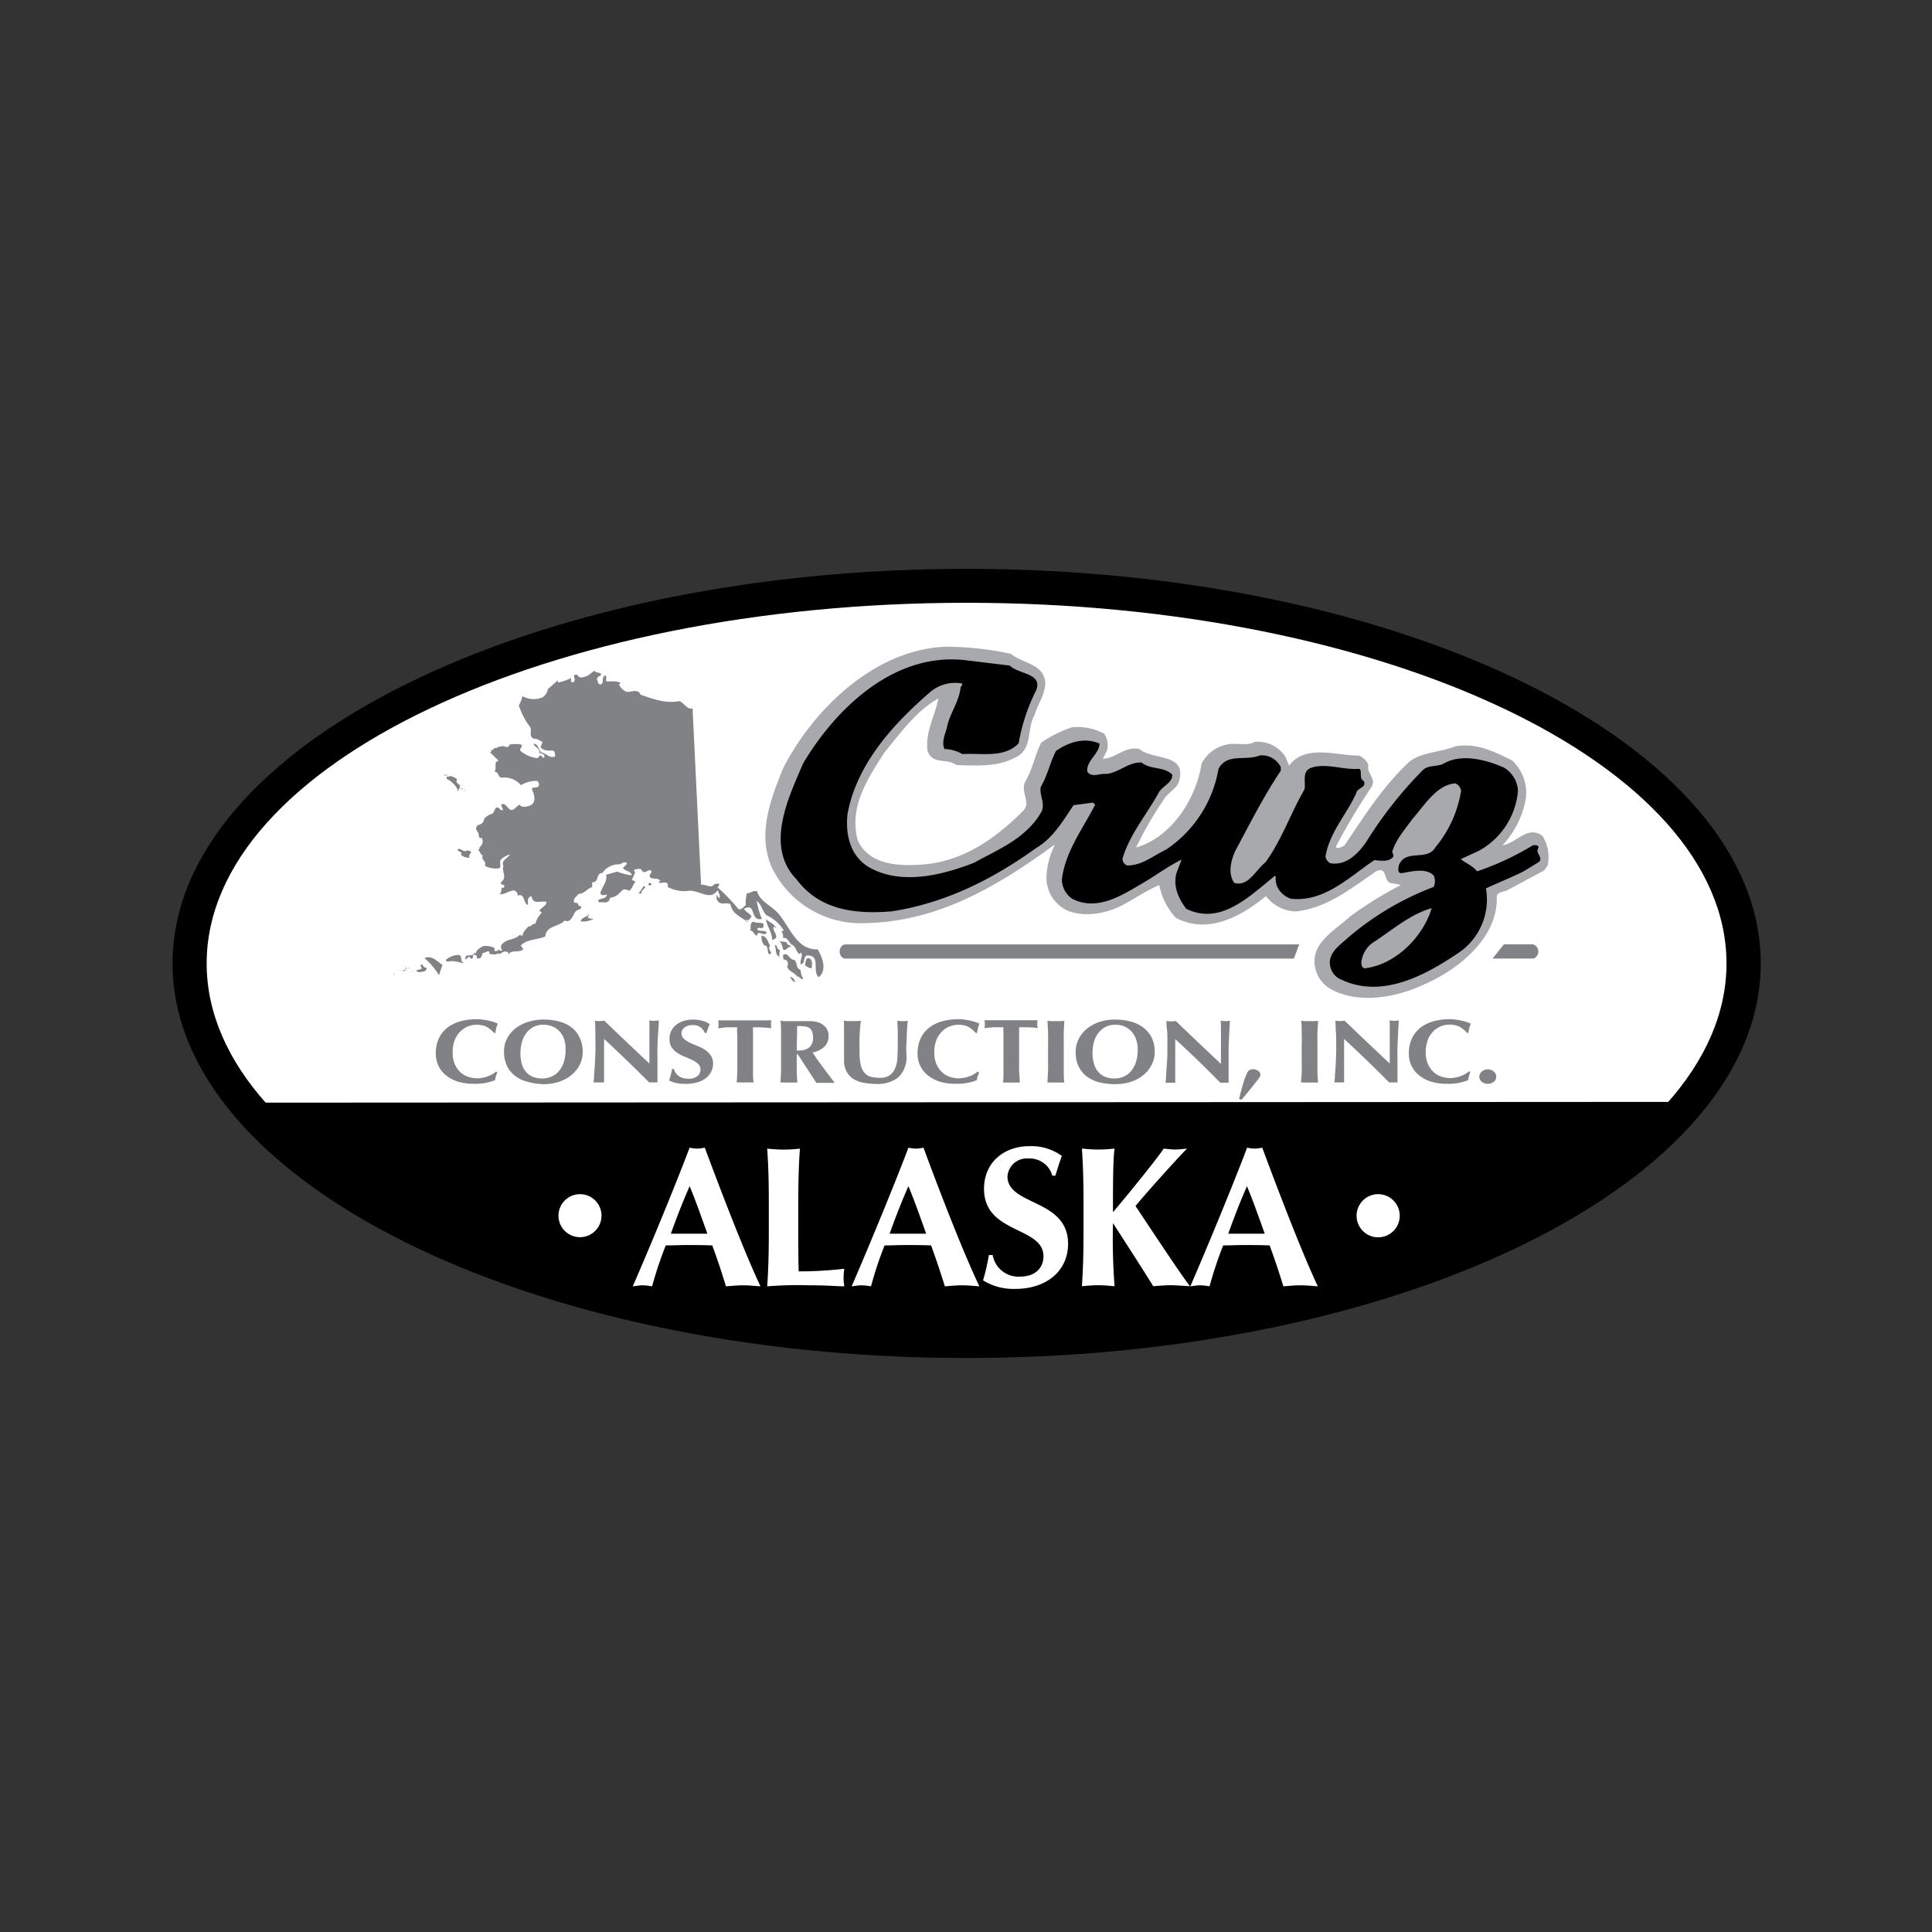 <svg id="Layer_1" data-name="Layer 1" xmlns="http://www.w3.org/2000/svg" width="300" height="300" viewBox="0 0 300 300"><rect x="0" y="0" width="300" height="300" fill="#333333" stroke="none"/><defs><style>.cls-1{fill:#fff;}.cls-2{fill:#a7a9ac;}.cls-3{fill:#808285;}</style></defs><title>23_and_frosty_client_logo_cruz_1</title><path class="cls-1" d="M150.09,208.21c66.63,0,120.66-26.25,120.66-58.61S216.73,91,150.09,91,29.44,117.21,29.44,149.6,83.46,208.21,150.09,208.21Z"/><path d="M26.79,149.6c0,33.78,55.32,61.27,123.31,61.27s123.31-27.49,123.31-61.27S218.09,88.33,150.1,88.33,26.79,115.8,26.79,149.6Zm5.3,0c0-30.86,52.94-56,118-56s118,25.11,118,56-52.94,56-118,56S32.09,180.46,32.09,149.6Z"/><path d="M257.68,177.47c-15.42,13-33.43,19.66-52.25,24.55-28.61,6.8-62.22,9.41-92.12,3.88,0,0,0-.09-.09-.13l-.22.13c-25.75-4.28-48.7-10.68-69.42-27.15-1.77-1.63-3-3.53-4.71-5.35,0,0-.9-3.9,1.26-2.18l222.14-.12Z"/><path class="cls-2" d="M233.91,138.31c-.53.18-1.28.22-1.5.79.31,6.58-6.09,11.53-11.39,13.82-4.2,1.94-9.8,3-14.13.8a5,5,0,0,1-2.78-4.55c.09-3.18,3.44-4.9,5.56-6.89a61.48,61.48,0,0,1,7.86-4.86c-.36-.09-.88-.18-1.37-.26-1.45-.13-.62-2.65-2.42-1.9-3.93,2.69-7.68,5.74-12.5,6.27a6.11,6.11,0,0,1-4.67-2.38c-3.84,3.18-9.06,6-14,3.36a10.59,10.59,0,0,1-2.56-5.08c-2.08.88-4.15,2.34-6.27,3.4-2.43,1.1-5.61,1.63-8.17.48a5.63,5.63,0,0,1-3.06-5.47,12,12,0,0,1,1.28-4.64l-.08,0c-9.06,6.58-18.63,12.32-30.61,12.15a15.33,15.33,0,0,1-13.25-8.66c-2.31-5.18-.18-10.64,1.8-15.5,4.81-9.27,14.35-18.42,25.31-18.77a49.52,49.52,0,0,1,10,1.1c1.77,1.5,5.12,1.53,5.35,4.46,0,1.9-1.19,3.35-1.67,5.08-1.2,2-.31,5-2.61,6.36-2.78,1.68-6.23,1.5-9.54,1.37-1.41-1.1-3.66,0-4.46-2.16-.4-3,1.19-5.52,1.68-8.17-3.44,1.9-5.92,5.43-8.35,8.35-2.61,4.06-5.61,8.57-4.15,13.73,1.85,3.89,6.58,4,10.42,3.67,6-.57,10.95-4,15.1-8.17,1.58-1.37-.4-3,.49-4.73,1.15-1.86,1.46-4.06,2.47-6a19.17,19.17,0,0,1,4.77-2.38,8.76,8.76,0,0,1,5,1,3.06,3.06,0,0,1,.4,2.69l-.62,1.19c2,0,3.4-2,5.7-1.5,2,1.77,7.42.58,6.14,5-.31,1.15-1.73,1.76-2.3,2.74a58.89,58.89,0,0,0-4.37,7.55c5.52-1.59,9.32-7.55,10.16-13a5.62,5.62,0,0,1,5.26-3.09c1.1,0,2,.22,3-.31a5.13,5.13,0,0,1,4.77,2.3l.57,1.41c2.47-3.44,7.37-1.54,10.82-1.59a2.71,2.71,0,0,1,1.5,1.46c-.35,1.33,1.28,2.08.49,3.4a105.09,105.09,0,0,0-5.52,9.23v.18c.49.22.88-.13,1.28-.27,3.09-4.55,6-9.27,10.2-13.12,2-1.46,4.72-1.37,7-2.3,3.27-.62,6.14.84,8.83,2.16a6.8,6.8,0,0,1,2.12,6.18,14.06,14.06,0,0,1-3.58,7c2.08-.22,3.93-3.22,6.23-1.41a6.29,6.29,0,0,1,.79,4.55l-.57.79Z"/><path d="M236.52,135.34c-1.89.93-3.88,1.72-5.78,2.61a10,10,0,0,1-4.55,10.2c-5.21,3.49-12.05,7.11-18.41,3.71a2.87,2.87,0,0,1-1.28-2.3c-.09-1.81,1.81-3,3-4.11a44.85,44.85,0,0,1,13.12-7.73,2.11,2.11,0,0,0,0-1.77c-1.19-1.23-3.4-.62-4.86-.39-.84.17-.62-.8-.53-1.24,1.06-2.56,4.37-.53,5.65-2.74a18.25,18.25,0,0,0,4-8.79,1.56,1.56,0,0,0-.88-1.15c-2.92.18-4.86,3.49-6.67,5.52-1.19,1.64-2.56,3.18-3.14,5.08.05.31.31.57.09.88-.71.75-1.9.53-2.87.44-4,2.69-7.77,6.54-12.94,6a3.64,3.64,0,0,1-2.16-1.9,3.81,3.81,0,0,1-.22-1.59l-.08-.09c-4,3.14-8.39,7.78-13.82,5.13-1.19-1.59-2.07-3.49-1.5-5.56l.79-2.08c-2.21,1.1-4.37,2.74-6.62,4-3,1.77-6.71,4-10.38,2.08a3.65,3.65,0,0,1-1.59-3c.53-4.33,3.23-7.82,5.17-11.61l-.36-.31-3,.4c-1.59,2.34-3.18,5.12-5.78,6.63-6.8,4.9-14.13,8.56-22.43,9.85-5.74.49-11.26-.22-14.79-4.95-5-5.12-1.24-12.76,1-18,5.3-8.92,14.53-17.49,25.57-16l6.53.79c1.33,1.37,5.21,1.15,4.07,3.89a29,29,0,0,0-2.69,8.17c-2.21,2.34-5.7,1.5-8.75,1.68a6,6,0,0,0-2.78-.79c-.48-1.1.13-2.3.4-3.4.44-2.16,1.9-3.93,2.12-6.23a.64.64,0,0,0,.26-.53,6,6,0,0,0-4.94,1.28c-6.05,5.21-11.53,11.44-12.89,19-.35,3.31.48,6.67,3.53,8.35,5,2.7,11.22,1.1,16.12-.8,3.76-2.08,8.17-3.8,10.51-8,.53-1.28-.35-2.38-.17-3.75,1.06-1.77,1.46-3.8,2.38-5.61,1.94-1.37,4.42-2.16,6.76-1.15,0,1.19-1.19,2.12-1.68,3.18a2.13,2.13,0,0,0-.21,1.19c.71,1,1.94.22,2.91.35,2-.18,3.49-1.9,5.52-1.77,1.37,1.15,3.54.57,4.77,1.9,0,1.32-1.64,1.77-2.17,2.87-1.85,3.36-4.46,6.4-5.56,10.11a1.1,1.1,0,0,0,.72,1.1c2.38,0,4.07-1.55,6.05-2.47a18.93,18.93,0,0,0,8.13-12.54c1.37-2.52,4.19-1.15,6.4-2.08a3.3,3.3,0,0,1,3.27,1.81v.57c-2.69,4-4.81,8.26-7.07,12.45-.66,1.5-1.19,3.45-.17,4.95,2.16.71,3.35-2,4.86-3.18,2.56-3.53,3.89-7.59,6.05-11.3.27-1.19-.49-2.83,1.1-3.4,2.43-.75,4.9.4,7.42.18.53.31-.13,1.5.71,1.9.44,1.1-1.06,1-1.19,1.9-1.5,3.31-4.19,6.14-4.77,9.85a1.55,1.55,0,0,0,.71,1c2.52.49,4.5-1.59,5.74-3.49A63,63,0,0,1,221,119.52c.93-.8,2.3-.4,3.27-1,2.74-1.54,6.54-.53,9.23.66a4.43,4.43,0,0,1,2.21,3.62,11.76,11.76,0,0,1-6.09,9.32l-2.78,1.28c.62.57,1.81,1,2.52,1.9a43.53,43.53,0,0,0,8.7-4.06c.31,0,.84-.09.84.4-.62.84.88,1.55,0,2.25Z"/><path class="cls-2" d="M211.88,150.36c-.39-.08-.53-.57-.48-1a4.24,4.24,0,0,1,2.08-3.18c2.87-1.9,5.56-4.24,8.83-5.16C221,145.45,216.69,149.83,211.88,150.36Z"/><path class="cls-3" d="M127.13,151.74c-1.1-.93.44-3.55-1.9-3.36-.53.36-.22,1.27-.88,1.37-.22-.62.44-1.46,0-1.85l-.18.27c-.62-.44-.62-1.33-1.28-1.5-.4-.4-.66-1.19-1.28-1,0-.31,0-.8-.31-1l.41-.18a6.12,6.12,0,0,0-2.7-2.38c-.66-.67-.79-1.72-1.5-2.21a11.27,11.27,0,0,0,.8,2.78c-1.9.49-.84-2.65-2.78-1.55.31.53.93.71,1.19,1.19l-.58.66c-.09-.09-.13-.22-.22-.18s-.09.18-.09.27l.09-.09.22.13-.09.09c-.93-.88-2.39-1.24-2.61-2.78-.66-.4-1.55.22-2-.53-.31-.35-.09-.71-.18-1.06l.36.66c.39-.4-.13-.88-.18-1.28-1.1,1.81-3-.13-4.59.13a5.45,5.45,0,0,1-3.18-.62c.22-1.19-.93-.4-1.46-.71.13,0,.22-.18.31-.26-.48-.62-1.63,0-1.63-.8,0-.26.62-.66,0-.84-.4.05-.79.58-1.19.13-.13-.53-.75-.26-1.19-.22-.22.22.18.31.09.53l-.49,1.06.58.31c-.44.44-.53,1.15-1,1.41-.39-.22-1.06-.44-1.19.17l-.09-.09a2.38,2.38,0,0,1-1.68,1c-.22,1-.89.62-1.68.71-.13-.09-.22-.31-.09-.4.44-.27,1.15-.13,1.28-.8-.26,0-.88.27-1-.22.18-1,1.11-1.72.88-2.87l1.73-.49a8.09,8.09,0,0,0,2.25.57c-.13-.75-1-.53-1.37-1.15.22-.22.53-.44.62-.71-.31-.36-.8,0-1.1.17a3,3,0,0,0-2.7,1.33c-1.06,0-.48,1.5-1.59,1.45-.05.18.09.58-.09.79-.75.22-1.11,1-2,1-.4.48-.93.75-.71,1.37l.62.09c-.13.35.26.48.49.53,0,.48-.53.44-.79.66-.53.44-.71,2-1.81,1.5-.84,1-2.87.75-3,2.47-1.24.57-2.78.36-3.8,1.42l.4.57c-.71.62-1.81,0-2.3.79,0,.13,0-.53-.35-.39-.58-.27-.89.61-1.33.22-.44.4-.88,0-1.46.18a.23.23,0,0,0,.18-.09c0-.89-.67,0-1-.18-.22.31-.18.93-.7.88-.35.17-.22-.27-.31-.4s-.27-.13-.4-.17c-.31.17,0,.8-.58.57l-.13-.31-.57.48c-.13,0-.05-.22-.09-.35,0,.13,0,.27.09.35-.35-1.1,1.32-.27,1.28-1,.22-.09-.05.13.31,0,.13-.62.8-.92,1.28-1.1a3.53,3.53,0,0,1,1.59.31v.49c.18,0,.4,0,.58-.09v-.17c.17.13.48.36.62.09a.68.68,0,0,1,0-.93c.8-.84,2-.62,2.78-1.46a.43.43,0,0,0,.39.18c0-.62.58-1,.89-1.46.48.13.57-.48,1.1-.4a3.69,3.69,0,0,1,1-1.72l-.39-.31c.22-.44,1.1-.71,1.1-1.37-.89-.22-2.12.53-2.3-.88-.79.18-.53.88-.57,1.37-.8-.31-.44-1.9-1.59-1.46,0-.44-.27-.84-.8-.79-.71.17-1.37.66-2.07.57.4-.13.26-.62.4-1a.33.33,0,0,0,.39-.13c.09-.62-.75-.09-.48-.79,1-.62,0-1.68.35-2.47-.44-.88.71-1.19,1-1.77a2.94,2.94,0,0,0-1.41.8c-.35.53.35,1.37-.58,1.37a3.73,3.73,0,0,1-1.9-.4c.35-.75-.71-1-.31-1.59-.44-.27-.39-.5-.75-1,.31.09.18-.26.27-.35a1.1,1.1,0,0,0,.31-1.41c-.71.18-.26-.7-.71-1-.31-.5-.13-.66.09-1a1.17,1.17,0,0,0,.93-.62c0-.57.62-.79,1-1.06.88.09.53-1.9,1.68-.62.09,0,.22,0,.31-.09-.09-.31-.49-.79-.09-.88.84,0,1,1.5,1.9.71l.71-.62c.44.53,1.06.35,1.59.18,1-.35.79-1.41.58-2.08a1.11,1.11,0,0,1-.18-.66c.35-.13.93,0,1.06-.41a.64.64,0,0,0-.31-.7,4.64,4.64,0,0,0-2.48.66,3.36,3.36,0,0,0-3-1.16c-.71-.18-.31-.84-1.11-.93.44-.52-.22-1.63.66-1.68L76,116.72l.09.22c.22.09.27-.71.09-.48.62.09.35-.44,1-.31.13-.13.31-.35.49-.13.35-.53,1.32.48,1.41-.39a4.68,4.68,0,0,1,1.9,0c.26.35-.44.62-.13,1a5,5,0,0,0,2.61,1.1c.27-.14.27-.63.66-.32.09.09.09.35.31.23l.13-.14c-.05-.44-.49-.53-.84-.58.22-.66-.71-.93-.88-1.41.71-.09.79.88,1.19,1.33.79.09,1.41,1.07,2.21.57-.13-.4,0-.87-.53-.87s-1.37.09-1.77-.54l.31-.79c-.44-.19-.88-.57-1.32-.49-.88-.35-.31-1.1-.58-1.78a11.32,11.32,0,0,1-1.81-3.48l0,.09a3.74,3.74,0,0,0,.57-1.46,3.62,3.62,0,0,0,3.18.18,2.14,2.14,0,0,0,.8-1.28l1.5-1.32.09.31a7.49,7.49,0,0,0,2-.71c0,.13-.13.57.17.71,1-.26-.4-1.38.84-1.19l0,.09c.31.58,1.19.21,1.63,0l1-.75c.18.53,1.37.09.88.87-.4-.12-.31.31-.57.4.27.27.09.8.57.88.8-.09,0-1.37.93-1.37v.88c.66.09,1.68-.17,2.25.31l-.27.18a2.3,2.3,0,0,0,1.06,1.1c.71.27,1.85-.62,2.29.49,1.94.66,3.84,1.41,6,1,.75.18,1.28,1.46,2.08,1.1l1.32,27.42c.75-.13,1.5.67,2.07-.09a1.93,1.93,0,0,1,.71-.09.52.52,0,0,1-.22.57,32.75,32.75,0,0,1,3.27,3.4c.57.09.75-.4,1.1-.62a6.78,6.78,0,0,1,.18-1.85c.53,0,1-.49,1.59-.31.44,1.63,2.34,2.25,3.4,3.57,1.68,2,2.83,5.61,6,5.44C127.66,148.56,128.5,150.63,127.13,151.74Z"/><path class="cls-3" d="M126,150.36a1.9,1.9,0,0,1-1-.48c.13-.35,0-.85.4-1.1C126.2,148.76,126.16,149.78,126,150.36Z"/><path class="cls-3" d="M124.74,152c-.31.17-.58-.26-.84-.4l-.08.09c-.4-.71-1.46-.84-1.59-1.68.26-.27.09-.62-.09-.89a1.2,1.2,0,0,0-.57-.13h.09l-.09-.66c.75-.62,1,.75,1.76.71.62.57.09,1.15,1,1.59A2.59,2.59,0,0,0,124.74,152Z"/><path class="cls-3" d="M123.51,152.53a1.26,1.26,0,0,1-.8-.88C123.15,151.82,123.29,152,123.51,152.53Z"/><path class="cls-3" d="M122.84,147.09c-.48-.27-.66.57-1.19.4-.22-.43-.18-1-.62-1.33l1.1.13C122.14,146.82,122.76,146.65,122.84,147.09Z"/><path class="cls-3" d="M121,148.68l-.18-.13c-.18-.09,0-.05.09.09l.09-.09c-.71-.31-.44-1.37-.71-1.77.48-.13.26.66.8.71A10.15,10.15,0,0,0,121,148.68Z"/><path class="cls-3" d="M120.15,143.91c-.26.66.63,1.11.31,1.77l-.53.31c-.08-1.32-.79-2-1-3.27.53.5,1.24.66,1.59,1.37C120.5,144.26,120.33,143.82,120.15,143.91Z"/><path class="cls-3" d="M118.65,146.78a2.28,2.28,0,0,1-.4-1.5c.84.1,1,1,1.33,1.6-.4.38.13.79.18,1.18C118.88,148.56,119.58,146.78,118.65,146.78Z"/><path class="cls-3" d="M117.56,145.28c-.63-.09-.41-.75-1.06-.79.18-.44-.18-1.28.57-1.37.44.4,1.9-.22,1.42.89-.31.34-.89-.23-.89.31.36.44,1.09,0,1.46.49C118.65,145.54,117.68,144.26,117.56,145.28Z"/><path class="cls-3" d="M100.67,137.33c0-.22.22-.22.4-.22l.09.31C100.85,137.56,100.89,137.51,100.67,137.33Z"/><path class="cls-3" d="M99.66,138.74h-.49l.8-1.18.22.18C100.06,138.13,99.39,138.31,99.66,138.74Z"/><path class="cls-3" d="M90.16,143.07c.18-.71.93-.57,1.28-1.15.13.13-.4.44,0,.66l.71.13A3.6,3.6,0,0,1,90.16,143.07Z"/><path class="cls-3" d="M92.11,142.72l-.4-.05Z"/><path class="cls-3" d="M73.43,148.63l-.09.05Z"/><path class="cls-3" d="M73,133.18a2,2,0,0,1-1.54-.53c0-.36,0,0,.09.09s.09-.22.09-.34L71,132c.4-.61,1,.57,1.59,0,.13.22.62,0,.53.44C72.94,132.56,72.68,133,73,133.18Z"/><path class="cls-3" d="M72.14,122.84l-.31-.22c-.08-.09.23.13.31.22l.09-.4C72.19,122.63,72.28,122.81,72.14,122.84Z"/><path class="cls-3" d="M72.15,149.57c-.88-.09-1.68-.53-2.68-.22l-.28-.26a3.21,3.21,0,0,1,1.78-.8C72.06,148.15,71.22,149.47,72.15,149.57Z"/><polygon class="cls-3" points="71.75 149.34 72.06 149.56 71.75 149.47 71.75 149.34"/><rect class="cls-3" x="71.57" y="122.45" width="0.31" height="0.09"/><path class="cls-3" d="M71.44,122c-.13.18.09.4-.27.53,0,.09.18.09.27.09l-.58.22.22,0c0-.62-1.06-1.63-1.63-1.85V121h-.18V121h.09v-.4h.48l-.09-.13A2.89,2.89,0,0,1,71,121c-.4.48.31.84.53,1C71.48,122.09,71.44,122,71.44,122Z"/><rect class="cls-3" x="69.98" y="120.63" width="0.26" height="0.09"/><rect class="cls-3" x="68.97" y="120.32" width="0.49" height="0.09"/><path class="cls-3" d="M69.1,120.94l-.31-.09Z"/><path class="cls-3" d="M68.17,151.42a11.89,11.89,0,0,0-2.25-2.65c1.15-.48,1.94.49,2.78,1.06Z"/><path class="cls-3" d="M66.4,149l-.22-.16Z"/><path class="cls-3" d="M64.72,151v0h-.4v0h.49c.32-.27-.53-.09,0-.27H64.5l1-.31-.22-.57c.09-.13.26,0,.4,0a.46.46,0,0,0,.57.4C66.27,151.07,65.3,150.85,64.72,151Z"/><path class="cls-3" d="M66,150.53h-.09l.18-.27C66.09,150.36,66.09,150.49,66,150.53Z"/><polygon class="cls-3" points="63.72 150.94 64.28 150.84 63.94 150.94 63.72 150.94"/><path class="cls-3" d="M62.43,151c.09-.13.35-.13.26-.36l-1.06.08,1.1-.12v0c.27.12.57-.13.79-.31-.22-.27,0,0,.09,0Z"/><path class="cls-3" d="M62.91,150.44l.09-.22c.13-.22,0,.17.13.22Z"/><path class="cls-3" d="M62.74,150.14l-.22.13Z"/><path class="cls-3" d="M62.3,151.07l-.66.18Z"/><polygon class="cls-3" points="61.1 151.34 61.33 151.16 61.24 151.34 61.1 151.34"/><path class="cls-1" d="M104.17,191.57c.9-2.51,1.86-5,2.92-7.38,1,2.42,1.85,4.87,2.75,7.38Zm5.27-13.36a7.93,7.93,0,0,1-1.18.15,6.8,6.8,0,0,1-1.18-.15c-2.66,7.06-7.3,18.09-8.83,21.53.59-.06,1.06-.16,1.56-.16a10.54,10.54,0,0,1,1.45.16,58.37,58.37,0,0,1,2.12-6.35c1.08,0,2.13-.06,3.22-.06,1.33,0,2.62,0,4,.06.78,2.1,1.49,4.24,2.12,6.35.88-.06,1.77-.16,2.64-.16s1.74.09,2.73.16C115.69,194.69,112.07,185.28,109.44,178.21Z"/><path class="cls-1" d="M119.38,186.94c0-3.45-.06-5.84-.25-8.58.68.06,1.52.15,2.54.15a24,24,0,0,0,2.54-.15c-.19,2.72-.25,5.11-.25,8.58v4.21c0,2.29,0,4.66.06,6.27a61,61,0,0,0,7.09-.41,8.35,8.35,0,0,0-.12,1.39,7,7,0,0,0,.12,1.34c-1.12,0-2.57-.16-5.42-.16a61.1,61.1,0,0,0-6.56.16c.19-2.74.25-5.11.25-8.59Z"/><path class="cls-1" d="M138.14,191.57c.9-2.51,1.86-5,2.92-7.38,1,2.42,1.86,4.87,2.75,7.38Zm5.26-13.36a7.67,7.67,0,0,1-1.16.15,6.57,6.57,0,0,1-1.18-.15c-2.67,7.06-7.31,18.09-8.82,21.53.58-.06,1-.16,1.55-.16a10.35,10.35,0,0,1,1.46.16,56.22,56.22,0,0,1,2.11-6.35c1.08,0,2.14-.06,3.22-.06,1.34,0,2.64,0,4,.06.77,2.1,1.48,4.24,2.14,6.35.86-.06,1.76-.16,2.63-.16s1.73.09,2.73.16C149.66,194.69,146,185.28,143.4,178.21Z"/><path class="cls-1" d="M163.41,182.56a3.67,3.67,0,0,0-3.75-2.67,3,3,0,0,0-3.22,2.78c0,4.59,9.41,3.44,9.41,10.47,0,4.15-3.28,7-8.2,7a8.91,8.91,0,0,1-5-1.33,31.72,31.72,0,0,0,.9-3.93h.59a4.06,4.06,0,0,0,4.27,3.35c2.41,0,3.62-1.42,3.62-3.15,0-4.68-9.23-3.44-9.23-10.47,0-4.27,3.28-6.63,7-6.63a8,8,0,0,1,5.08,1.51c-.36,1-.59,1.71-1,3.07Z"/><path class="cls-1" d="M172.82,190a96.88,96.88,0,0,0,.25,9.73c-.67-.06-1.52-.16-2.53-.16a23.28,23.28,0,0,0-2.54.16c.18-2.74.25-5.11.25-8.59v-4.21c0-3.45-.07-5.84-.25-8.58.68.06,1.52.15,2.54.15a23.41,23.41,0,0,0,2.53-.15c-.25,1.64-.25,5.88-.25,9.88,2.79-3.28,6.81-8.29,7.89-9.88a17,17,0,0,0,1.75.15c.55,0,1.14-.08,1.86-.15-1.39,1.4-6.37,6.91-8,8.92,2.67,4,6.78,10.25,8.45,12.45-1.21-.06-2.11-.15-3-.15s-1.8.09-2.7.15c-2-3.25-4.14-6.5-6.19-9.72Z"/><path class="cls-1" d="M190.72,191.57c.9-2.51,1.86-5,2.91-7.38,1,2.42,1.86,4.87,2.76,7.38ZM196,178.21a7.8,7.8,0,0,1-1.17.15,6.57,6.57,0,0,1-1.18-.15c-2.67,7.06-7.31,18.09-8.82,21.53.58-.06,1.05-.16,1.54-.16a10.05,10.05,0,0,1,1.45.16,60.54,60.54,0,0,1,2.11-6.35c1.08,0,2.13-.06,3.22-.06,1.33,0,2.63,0,4,.06.77,2.1,1.49,4.24,2.13,6.35.87-.06,1.77-.16,2.63-.16s1.74.09,2.72.16C202.24,194.69,198.63,185.28,196,178.21Z"/><path class="cls-1" d="M93.4,188.78a3.34,3.34,0,1,1-3.33-3.35A3.33,3.33,0,0,1,93.4,188.78Z"/><path class="cls-1" d="M217.35,188.78a3.35,3.35,0,1,1-3.35-3.35A3.35,3.35,0,0,1,217.35,188.78Z"/><path class="cls-3" d="M238.13,148.84h-6.36l1.76-2.21H238A1.16,1.16,0,0,1,238.13,148.84Z"/><path class="cls-3" d="M131.15,146.65h70.59l-.83,2.2H131.24C130.13,148.72,130.09,146.94,131.15,146.65Z"/><path class="cls-3" d="M77,167.14a3.12,3.12,0,0,0-.13.59,8.22,8.22,0,0,1-3.28.56,8.35,8.35,0,0,1-2.5-.34,5.64,5.64,0,0,1-1.86-1,4.13,4.13,0,0,1-1.16-1.48,4.42,4.42,0,0,1-.4-1.85,5.38,5.38,0,0,1,.52-2.48,4.67,4.67,0,0,1,1.39-1.65,6,6,0,0,1,2-.93,9.63,9.63,0,0,1,2.43-.3,7.12,7.12,0,0,1,.89.06q.47.06.9.15a7.21,7.21,0,0,1,.83.22,3.58,3.58,0,0,1,.67.27,3.75,3.75,0,0,0-.25.71,4.51,4.51,0,0,0-.12.72h-.22a4.23,4.23,0,0,0-1.25-1,3.76,3.76,0,0,0-2.8,0,3.47,3.47,0,0,0-1.18.78,3.78,3.78,0,0,0-.86,1.32,5.09,5.09,0,0,0-.33,1.93,4.41,4.41,0,0,0,.34,1.84,3.61,3.61,0,0,0,.88,1.25,3.4,3.4,0,0,0,1.22.71,4.25,4.25,0,0,0,2.17.14,5.41,5.41,0,0,0,.79-.21,4.39,4.39,0,0,0,.73-.33,3.55,3.55,0,0,0,.6-.43l.21.11A3.11,3.11,0,0,0,77,167.14Z"/><path class="cls-3" d="M78.67,161.39a4.8,4.8,0,0,1,1.25-1.6,6,6,0,0,1,2-1.08,7.57,7.57,0,0,1,2.54-.39,9.17,9.17,0,0,1,2.4.31,5.42,5.42,0,0,1,1.93.93A4.31,4.31,0,0,1,90,161.11a4.86,4.86,0,0,1,.48,2.21,4.37,4.37,0,0,1-.45,2,5.13,5.13,0,0,1-1.27,1.59,5.94,5.94,0,0,1-1.94,1.06,7.82,7.82,0,0,1-2.48.38A10.17,10.17,0,0,1,82,168a5.47,5.47,0,0,1-1.94-.88,4.38,4.38,0,0,1-1.31-1.55,4.93,4.93,0,0,1-.48-2.26A3.94,3.94,0,0,1,78.67,161.39Zm8.94,0a3.57,3.57,0,0,0-.72-1.23,3.06,3.06,0,0,0-1.12-.78,3.68,3.68,0,0,0-1.43-.26,3.39,3.39,0,0,0-1.48.33,3.43,3.43,0,0,0-1.11.93,4.26,4.26,0,0,0-.69,1.38,6.54,6.54,0,0,0,0,3.58,3.1,3.1,0,0,0,.75,1.24,2.61,2.61,0,0,0,1.08.68,4,4,0,0,0,1.29.21,3.66,3.66,0,0,0,1.39-.27,3.21,3.21,0,0,0,1.16-.81,4.15,4.15,0,0,0,.79-1.39,5.85,5.85,0,0,0,.3-2A4.65,4.65,0,0,0,87.61,161.4Z"/><path class="cls-3" d="M92.43,159.65c0-.43,0-.83-.05-1.16a4.41,4.41,0,0,0,1.45,0q1.76,1.69,3.48,3.33c1.15,1.09,2.32,2.2,3.53,3.33v-2.58c0-.46,0-.91,0-1.35s0-.84,0-1.23,0-.69,0-1,0-.45,0-.54a5.72,5.72,0,0,0,.73.06,6,6,0,0,0,.73-.06c0,.85-.09,1.62-.13,2.3s-.06,1.33-.08,1.94,0,1.2,0,1.81,0,1.23,0,1.9v1.68q-.33,0-.66,0a5.78,5.78,0,0,0-.63,0q-3.33-3.36-7-6.76c0,.26,0,.54,0,.8s0,.54,0,.84v1.62c0,.56,0,1,0,1.42s0,.73,0,1,0,.48,0,.66,0,.31,0,.42a2.56,2.56,0,0,0-.39,0H92.9c-.25,0-.5,0-.74,0a6.77,6.77,0,0,0,.08-.8c0-.46.07-1,.11-1.68s.07-1.38.1-2.14,0-1.52,0-2.23S92.45,160.1,92.43,159.65Z"/><path class="cls-3" d="M107.49,159.18a1.85,1.85,0,0,0-1.2.38,1.12,1.12,0,0,0-.47.88,1.1,1.1,0,0,0,.36.85,4,4,0,0,0,.91.6c.36.17.76.35,1.18.51a6.23,6.23,0,0,1,1.18.6,3.29,3.29,0,0,1,.91.87,2.21,2.21,0,0,1,.36,1.31,2.63,2.63,0,0,1-.31,1.28,3,3,0,0,1-.87,1,4,4,0,0,1-1.35.63,6.72,6.72,0,0,1-1.75.21,7.21,7.21,0,0,1-1.55-.15,3.55,3.55,0,0,1-1-.39c.11-.32.2-.62.27-.89a6.77,6.77,0,0,0,.19-.88h.31a1.55,1.55,0,0,0,.24.58,2,2,0,0,0,1.11.81,3,3,0,0,0,.87.12,2.07,2.07,0,0,0,1.43-.42,1.3,1.3,0,0,0,.46-1,1.14,1.14,0,0,0-.36-.87,3.3,3.3,0,0,0-.89-.6c-.35-.17-.74-.34-1.16-.51a5.86,5.86,0,0,1-1.17-.6,3.46,3.46,0,0,1-.89-.86,2.3,2.3,0,0,1-.34-1.31,2.69,2.69,0,0,1,1.08-2.23,3.56,3.56,0,0,1,1.15-.58,4.73,4.73,0,0,1,1.37-.2,5.3,5.3,0,0,1,1.52.19,3.85,3.85,0,0,1,1.12.51c-.1.23-.18.43-.25.63l-.27.76h-.24A1.86,1.86,0,0,0,107.49,159.18Z"/><path class="cls-3" d="M114.45,160a2.51,2.51,0,0,0,0-.48h-.6l-.75,0c-.27,0-.54,0-.82.06s-.54.05-.77.09l.06-.31c0-.1,0-.21,0-.31s0-.19,0-.3,0-.2-.06-.31c.36,0,.7,0,1,0h.9l1,0h2.58l1,0h.88c.28,0,.59,0,.92,0l-.06.31a1.56,1.56,0,0,0,0,.3c0,.1,0,.21,0,.31s0,.21.06.31l-.72-.09c-.27,0-.53,0-.8-.06l-.75,0h-.59a.92.92,0,0,0,0,.19,2.62,2.62,0,0,0,0,.29v4.24c0,.77,0,1.47,0,2.07s0,1.19.09,1.77a5.41,5.41,0,0,0-.59,0h-1.44a5.41,5.41,0,0,0-.59,0q.06-.87.09-1.77c0-.6,0-1.3,0-2.07v-3.5C114.46,160.49,114.46,160.24,114.45,160Z"/><path class="cls-3" d="M123.72,163.71v.57c0,.78,0,1.46,0,2.05s.06,1.2.09,1.77a5.41,5.41,0,0,0-.59,0h-1.44a5.41,5.41,0,0,0-.59,0q.06-.87.09-1.77c0-.59,0-1.29,0-2.05v-1.9c0-.77,0-1.46,0-2.06s0-1.2-.09-1.81l.59.05h.72l1,0c.37,0,.83,0,1.37,0s.75,0,1,0,.54.05.75.08a3.77,3.77,0,0,1,.56.15,2.58,2.58,0,0,1,.44.22,2.4,2.4,0,0,1,.76.76,2,2,0,0,1,.28,1.08,2.26,2.26,0,0,1-.64,1.67,3.67,3.67,0,0,1-1.84.91c.51.79,1.07,1.58,1.66,2.37l1.77,2.34-.72,0H127.5l-.74,0-2.87-4.41Zm2.38-3.54a1.23,1.23,0,0,0-.44-.56,1.66,1.66,0,0,0-.76-.23,7.41,7.41,0,0,0-1.12-.06c0,1.26-.06,2.53-.06,3.8l.18,0h.17a2.45,2.45,0,0,0,1.62-.49,1.91,1.91,0,0,0,.56-1.5A3.05,3.05,0,0,0,126.1,160.17Z"/><path class="cls-3" d="M134,168.11a4.29,4.29,0,0,1-1.56-.62,3.21,3.21,0,0,1-1-1.13,3.52,3.52,0,0,1-.38-1.69v-1.82c0-.25,0-.49,0-.74s0-.48,0-.73c0-.76,0-1.37,0-1.83s0-.82-.05-1.05l.66.05H133l.67-.05c-.11.91-.17,1.75-.2,2.52s0,1.57,0,2.37a8.11,8.11,0,0,0,.21,2.05,2.57,2.57,0,0,0,.62,1.21,2,2,0,0,0,1,.57,6.24,6.24,0,0,0,1.38.14,2.48,2.48,0,0,0,1.51-.42,2.64,2.64,0,0,0,.83-1.12,5.16,5.16,0,0,0,.34-1.6c0-.6.05-1.23.05-1.88s0-1.28,0-1.92-.05-1.28-.08-1.92c.15,0,.29,0,.43.06h.79l.4-.06c0,.21-.05.49-.07.83s-.05.75-.07,1.2,0,.95-.06,1.5,0,1.13,0,1.73a4.38,4.38,0,0,1-1.21,3.49,5.2,5.2,0,0,1-3.54,1.06A10.35,10.35,0,0,1,134,168.11Z"/><path class="cls-3" d="M151.81,167.14a4.16,4.16,0,0,0-.13.59,8.22,8.22,0,0,1-3.28.56,8.4,8.4,0,0,1-2.5-.34,5.74,5.74,0,0,1-1.86-1,4.21,4.21,0,0,1-1.56-3.33,5.51,5.51,0,0,1,.52-2.48,4.67,4.67,0,0,1,1.39-1.65,6,6,0,0,1,2-.93,9.63,9.63,0,0,1,2.43-.3,6.85,6.85,0,0,1,.88.06q.47.06.9.15a6.7,6.7,0,0,1,.83.22,3.58,3.58,0,0,1,.67.27,3.75,3.75,0,0,0-.25.71,4.51,4.51,0,0,0-.12.72h-.23a4,4,0,0,0-1.25-1,3.76,3.76,0,0,0-2.8,0,3.47,3.47,0,0,0-1.18.78,3.92,3.92,0,0,0-.86,1.32,5.09,5.09,0,0,0-.33,1.93,4.41,4.41,0,0,0,.34,1.84,3.75,3.75,0,0,0,.88,1.25,3.49,3.49,0,0,0,1.22.71,4.21,4.21,0,0,0,2.16.14,5.41,5.41,0,0,0,.79-.21,4.39,4.39,0,0,0,.73-.33,3.55,3.55,0,0,0,.6-.43l.21.11C152,166.74,151.88,166.94,151.81,167.14Z"/><path class="cls-3" d="M155.82,160.76v3.5c0,.77,0,1.48,0,2.07s0,1.2-.08,1.77a5.22,5.22,0,0,1,.58,0h1.45a5.09,5.09,0,0,1,.58,0c0-.58-.08-1.17-.1-1.77s0-1.3,0-2.07V160a2.53,2.53,0,0,1,0-.29c0-.09,0-.16,0-.2l.6,0c.25,0,.5,0,.75,0l.81.05c.27,0,.5.06.72.09,0-.1,0-.21-.06-.31s0-.21,0-.3a1.71,1.71,0,0,1,0-.31c0-.1,0-.2.06-.31l-.93,0-.87,0h-4.57l-.9,0-1,0,.06.31a1.67,1.67,0,0,1,0,.31c0,.09,0,.2,0,.3l-.06.31.77-.09c.28,0,.55-.05.82-.05l.76,0c.24,0,.43,0,.59,0a2.72,2.72,0,0,1,0,.49Z"/><path class="cls-3" d="M162.74,160.32l-.09-1.81.59.05h1.44l.58-.05c0,.61-.07,1.21-.08,1.81s0,1.29,0,2.06v1.9c0,.78,0,1.46,0,2.05s0,1.2.08,1.77a5.22,5.22,0,0,0-.58,0h-1.44a5.15,5.15,0,0,0-.59,0c0-.58.07-1.17.09-1.77s0-1.29,0-2.05v-1.9C162.77,161.6,162.75,160.92,162.74,160.32Z"/><path class="cls-3" d="M167.47,161.39a4.8,4.8,0,0,1,1.25-1.6,6.06,6.06,0,0,1,1.94-1.08,7.57,7.57,0,0,1,2.54-.39,9.17,9.17,0,0,1,2.4.31,5.5,5.5,0,0,1,1.93.93,4.44,4.44,0,0,1,1.3,1.55,5,5,0,0,1,.47,2.21,4.25,4.25,0,0,1-.46,2,4.86,4.86,0,0,1-1.27,1.59,5.84,5.84,0,0,1-1.94,1.06,7.82,7.82,0,0,1-2.48.38,10.17,10.17,0,0,1-2.39-.27,5.47,5.47,0,0,1-1.94-.88,4.38,4.38,0,0,1-1.31-1.55,4.93,4.93,0,0,1-.48-2.26A4.3,4.3,0,0,1,167.47,161.39Zm8.94,0a3.57,3.57,0,0,0-.72-1.23,3.11,3.11,0,0,0-1.11-.78,3.71,3.71,0,0,0-1.43-.26,3.34,3.34,0,0,0-1.47.33,3.43,3.43,0,0,0-1.11.93,4.07,4.07,0,0,0-.69,1.38,6.16,6.16,0,0,0-.23,1.69,5.5,5.5,0,0,0,.28,1.89,3,3,0,0,0,.74,1.24,2.68,2.68,0,0,0,1.08.68,4,4,0,0,0,1.29.21,3.7,3.7,0,0,0,1.39-.27,3,3,0,0,0,1.14-.81,4.15,4.15,0,0,0,.79-1.39,5.85,5.85,0,0,0,.3-2A4.43,4.43,0,0,0,176.41,161.4Z"/><path class="cls-3" d="M181.27,161.28q0,1.07,0,2.22c0,.77-.06,1.49-.11,2.14s-.07,1.22-.1,1.68-.06.72-.08.81l.75,0h.37l.39,0q0-.15,0-.42c0-.17,0-.39,0-.67s0-.6,0-1,0-.86,0-1.41V163c0-.28,0-.56,0-.83s0-.55,0-.81q3.72,3.4,7,6.77a5.78,5.78,0,0,1,.63,0q.35,0,.66,0v-1.69c0-.66,0-1.3,0-1.9s0-1.19,0-1.8.05-1.25.08-1.94.07-1.45.13-2.3a5.72,5.72,0,0,1-.73.06,6,6,0,0,1-.73-.06,5,5,0,0,1,.06.54c0,.27,0,.59,0,1s0,.78,0,1.23,0,.89,0,1.35v2.58c-1.21-1.13-2.38-2.24-3.53-3.33s-2.31-2.2-3.48-3.33a4.41,4.41,0,0,1-1.45,0c0,.34,0,.73.06,1.16S181.27,160.64,181.27,161.28Z"/><path class="cls-3" d="M192.4,170.63l.39.13c.67-.8,1.22-1.44,1.59-1.93s.68-.83.88-1.09a3.12,3.12,0,0,0,.37-.56.75.75,0,0,0,.08-.29.65.65,0,0,0-.11-.38,1,1,0,0,0-.28-.26,2.37,2.37,0,0,0-.36-.17,1.44,1.44,0,0,0-.39-.05,1,1,0,0,0-.56.14,1.36,1.36,0,0,0-.44.62,9.21,9.21,0,0,0-.5,1.38C192.88,168.76,192.66,169.58,192.4,170.63Z"/><path class="cls-3" d="M202.13,160.32c0-.6,0-1.2-.09-1.81l.59.05h1.44l.59-.05c0,.61-.07,1.21-.09,1.81s0,1.29,0,2.06v1.9c0,.78,0,1.46,0,2.05s.06,1.2.09,1.77a5.28,5.28,0,0,0-.59,0h-1.44a5.28,5.28,0,0,0-.59,0c0-.58.08-1.17.09-1.77s0-1.29,0-2.05v-1.9C202.16,161.6,202.15,160.92,202.13,160.32Z"/><path class="cls-3" d="M207.4,159.65c0-.43,0-.83-.06-1.16a5.72,5.72,0,0,0,.73.06,5.88,5.88,0,0,0,.72-.06c1.17,1.13,2.34,2.24,3.48,3.33s2.33,2.2,3.53,3.33v-2.58c0-.46,0-.91,0-1.35s0-.84,0-1.23,0-.69,0-1a2.53,2.53,0,0,0-.05-.54,5.72,5.72,0,0,0,.73.06,6,6,0,0,0,.73-.06c-.06.85-.1,1.62-.13,2.3s-.06,1.33-.08,1.94,0,1.2,0,1.81,0,1.23,0,1.9v1.68q-.33,0-.66,0a6.05,6.05,0,0,0-.63,0q-3.32-3.36-7-6.76c0,.26,0,.54,0,.8s0,.54,0,.84v1.62c0,.56,0,1,0,1.42s0,.73,0,1,0,.48,0,.66,0,.31,0,.42a2.56,2.56,0,0,0-.39,0h-.38c-.25,0-.5,0-.74,0a6.77,6.77,0,0,0,.08-.8c0-.46.07-1,.11-1.68s.07-1.38.09-2.14,0-1.52,0-2.23S207.43,160.1,207.4,159.65Z"/><path class="cls-3" d="M228.1,167.14a2.5,2.5,0,0,0-.13.59,8.22,8.22,0,0,1-3.28.56,8.35,8.35,0,0,1-2.5-.34,5.64,5.64,0,0,1-1.86-1,4.21,4.21,0,0,1-1.56-3.33,5.38,5.38,0,0,1,.52-2.48,4.77,4.77,0,0,1,1.39-1.65,6,6,0,0,1,2-.93,9.69,9.69,0,0,1,2.43-.3,6.85,6.85,0,0,1,.88.06q.47.06.9.15a6.7,6.7,0,0,1,.83.22,3.88,3.88,0,0,1,.67.27,4.61,4.61,0,0,0-.25.71,4.51,4.51,0,0,0-.12.72h-.22a4.23,4.23,0,0,0-1.25-1,3.7,3.7,0,0,0-1.51-.29,3.64,3.64,0,0,0-1.28.25,3.47,3.47,0,0,0-1.18.78,3.78,3.78,0,0,0-.86,1.32,5.09,5.09,0,0,0-.33,1.93,4.41,4.41,0,0,0,.34,1.84,3.75,3.75,0,0,0,.88,1.25,3.4,3.4,0,0,0,1.22.71,4.36,4.36,0,0,0,1.37.22,4.13,4.13,0,0,0,.78-.08,5.09,5.09,0,0,0,.79-.21,4.39,4.39,0,0,0,.73-.33,4.12,4.12,0,0,0,.61-.43l.21.11A3.06,3.06,0,0,0,228.1,167.14Z"/><path class="cls-3" d="M230.1,166.39a1.33,1.33,0,0,1,.91-.34,1.32,1.32,0,0,1,.93.34,1,1,0,0,1,0,1.6,1.46,1.46,0,0,1-.93.3,1.4,1.4,0,0,1-.91-.3,1,1,0,0,1-.39-.8A1.06,1.06,0,0,1,230.1,166.39Z"/></svg>